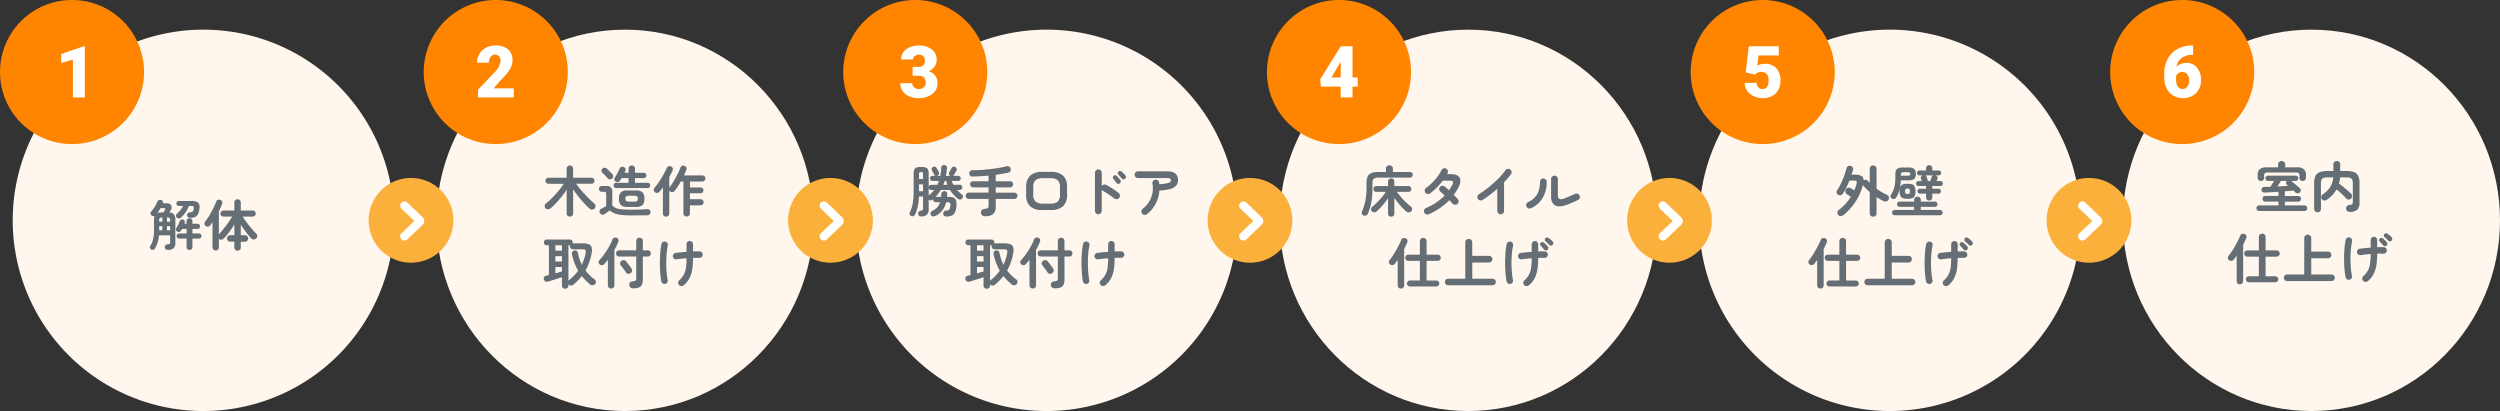 <svg xmlns="http://www.w3.org/2000/svg" width="590" height="97" viewBox="0 0 590 97">
  <rect x="0" y="0" width="590" height="97" fill="#333333" stroke="none"/>
  <g id="グループ_21845" data-name="グループ 21845" transform="translate(-562 -1240)">
    <path id="パス_197870" data-name="パス 197870" d="M45,0A45,45,0,1,1,0,45,45,45,0,0,1,45,0Z" transform="translate(565 1247)" fill="#fff6ed"/>
    <path id="パス_197871" data-name="パス 197871" d="M45,0A45,45,0,1,1,0,45,45,45,0,0,1,45,0Z" transform="translate(764 1247)" fill="#fff6ed"/>
    <path id="パス_197872" data-name="パス 197872" d="M45,0A45,45,0,1,1,0,45,45,45,0,0,1,45,0Z" transform="translate(963 1247)" fill="#fff6ed"/>
    <path id="パス_197873" data-name="パス 197873" d="M44.5,0C69.077,0,89,20.147,89,45S69.077,90,44.5,90,0,69.853,0,45,19.923,0,44.5,0Z" transform="translate(665 1247)" fill="#fff6ed"/>
    <path id="パス_197874" data-name="パス 197874" d="M44.5,0C69.077,0,89,20.147,89,45S69.077,90,44.5,90,0,69.853,0,45,19.923,0,44.5,0Z" transform="translate(864 1247)" fill="#fff6ed"/>
    <path id="パス_197875" data-name="パス 197875" d="M44.5,0C69.077,0,89,20.147,89,45S69.077,90,44.5,90,0,69.853,0,45,19.923,0,44.5,0Z" transform="translate(1063 1247)" fill="#fff6ed"/>
    <path id="パス_197876" data-name="パス 197876" d="M4.6.962A.731.731,0,0,1,4.082.78.627.627,0,0,1,3.887.3a.575.575,0,0,1,.182-.442.768.768,0,0,1,.468-.195,1.129,1.129,0,0,0,.5-.11q.124-.085.124-.4V-2.457H2.522A7.222,7.222,0,0,1,1.586.624a.664.664,0,0,1-.4.306A.634.634,0,0,1,.689.871.527.527,0,0,1,.4.507.576.576,0,0,1,.468.052a5.25,5.25,0,0,0,.644-1.541A8.614,8.614,0,0,0,1.339-3.6V-6.058a2.906,2.906,0,0,1,.13-.975A.843.843,0,0,1,1.124-7a.656.656,0,0,1-.318-.123.651.651,0,0,1-.28-.462.551.551,0,0,1,.137-.461A8.33,8.33,0,0,0,1.5-9.184,8.62,8.62,0,0,0,2.145-10.4a.667.667,0,0,1,.384-.4.692.692,0,0,1,.526,0,.634.634,0,0,1,.357.3.563.563,0,0,1,.02.468h.78q.949,0,1.189.494a1.25,1.25,0,0,1-.123,1.17q-.091.169-.162.292t-.137.228A1.473,1.473,0,0,1,6.1-7.371a2.321,2.321,0,0,1,.286,1.313V-.767A1.8,1.8,0,0,1,5.974.572,1.958,1.958,0,0,1,4.6.962ZM9.724.975a.722.722,0,0,1-.5-.169A.646.646,0,0,1,9.035.3V-1.69H7.28a.587.587,0,0,1-.429-.182A.587.587,0,0,1,6.669-2.3a.56.56,0,0,1,.182-.429A.61.61,0,0,1,7.28-2.9H9.035V-3.965H7.956l-.1.182-.1.182a.719.719,0,0,1-.4.319.63.63,0,0,1-.507-.046.6.6,0,0,1-.3-.364.523.523,0,0,1,.052-.455q.221-.364.442-.793a5.813,5.813,0,0,0,.351-.819.726.726,0,0,1,.332-.384A.614.614,0,0,1,8.2-6.188a.512.512,0,0,1,.364.3.691.691,0,0,1,.026.494.958.958,0,0,1-.033.1,1.082,1.082,0,0,1-.046.1h.52v-.624a.625.625,0,0,1,.189-.5.74.74,0,0,1,.5-.162.746.746,0,0,1,.494.162.615.615,0,0,1,.195.5v.624H11.6a.591.591,0,0,1,.435.175.591.591,0,0,1,.175.436.6.6,0,0,1-.175.429.581.581,0,0,1-.435.182H10.413V-2.9h1.534a.581.581,0,0,1,.429.169.581.581,0,0,1,.169.429.61.61,0,0,1-.169.429.56.56,0,0,1-.429.182H10.413V.3a.635.635,0,0,1-.195.507A.727.727,0,0,1,9.724.975Zm.143-7.566a.75.75,0,0,1-.5-.182.586.586,0,0,1-.214-.468A.591.591,0,0,1,9.347-7.7.659.659,0,0,1,9.8-7.878a1.041,1.041,0,0,0,.611-.143,1.032,1.032,0,0,0,.286-.65q.078-.442-.045-.585t-.6-.143H9.581A7.074,7.074,0,0,1,8.8-7.9,6.2,6.2,0,0,1,7.683-6.63a.67.67,0,0,1-.507.169.744.744,0,0,1-.481-.247.561.561,0,0,1-.162-.442.579.579,0,0,1,.227-.416,5.243,5.243,0,0,0,.813-.845A6.26,6.26,0,0,0,8.216-9.4h-1A.555.555,0,0,1,6.8-9.575a.572.572,0,0,1-.169-.41A.565.565,0,0,1,6.8-10.4a.565.565,0,0,1,.416-.169h2.951a2.255,2.255,0,0,1,1.638.436,1.779,1.779,0,0,1,.247,1.488,3.538,3.538,0,0,1-.377,1.274,1.371,1.371,0,0,1-.7.611A3.119,3.119,0,0,1,9.867-6.591Zm-7.7-1.144a2.31,2.31,0,0,1,.507-.11,5.945,5.945,0,0,1,.663-.033H3.6q.1-.182.208-.377t.143-.26q.2-.364-.234-.364H2.886q-.169.286-.351.585T2.171-7.735Zm2.236,4.1h.754v-.975H4.407Zm-1.833,0h.741v-.975H2.574ZM4.407-5.694h.754v-.364a.657.657,0,0,0-.143-.5,1.015,1.015,0,0,0-.611-.124Zm-1.833,0h.741v-.988a.988.988,0,0,0-.592.124.638.638,0,0,0-.15.5Zm18.5,6.851a.766.766,0,0,1-.546-.208A.715.715,0,0,1,20.306.4V-.962h-.962a.742.742,0,0,1-.546-.221.742.742,0,0,1-.221-.546.748.748,0,0,1,.221-.54.731.731,0,0,1,.546-.227h.962V-5.018q-.559.91-1.229,1.807A13.885,13.885,0,0,1,17.8-1.7a.9.9,0,0,1-.566.266.689.689,0,0,1-.579-.215V.364A.726.726,0,0,1,16.432.9a.753.753,0,0,1-1.066,0,.726.726,0,0,1-.221-.533V-5.564q-.13.2-.267.384t-.28.371a.7.7,0,0,1-.5.286.748.748,0,0,1-.578-.169.715.715,0,0,1-.26-.475.667.667,0,0,1,.13-.514A12.659,12.659,0,0,0,14.4-7.137q.5-.832.923-1.684A16.194,16.194,0,0,0,16-10.374a.73.73,0,0,1,.41-.449A.841.841,0,0,1,17-10.829a.7.7,0,0,1,.41.358.721.721,0,0,1,.007.578q-.156.429-.351.877t-.416.9V-2.7q.377-.377.806-.9t.871-1.112q.442-.592.826-1.157t.656-1.02h-2.08a.7.7,0,0,1-.5-.208.679.679,0,0,1-.215-.507.679.679,0,0,1,.215-.507.7.7,0,0,1,.5-.208h2.574v-1.9a.715.715,0,0,1,.221-.546.766.766,0,0,1,.546-.208.75.75,0,0,1,.533.208.715.715,0,0,1,.221.546v1.9h2.8a.712.712,0,0,1,.514.208.679.679,0,0,1,.214.507.679.679,0,0,1-.214.507.712.712,0,0,1-.514.208H22.269q.273.455.669,1t.839,1.105q.442.559.89,1.059t.813.878a.789.789,0,0,1,.234.546.724.724,0,0,1-.247.572.855.855,0,0,1-.591.24.744.744,0,0,1-.578-.24,16.477,16.477,0,0,1-1.261-1.508q-.663-.884-1.209-1.755v2.5H22.8a.737.737,0,0,1,.539.227.737.737,0,0,1,.228.54.731.731,0,0,1-.228.546.748.748,0,0,1-.539.221h-.975V.4a.715.715,0,0,1-.221.546A.75.75,0,0,1,21.073,1.157Z" transform="translate(597 1298)" fill="#656e74"/>
    <path id="パス_197877" data-name="パス 197877" d="M6.5,1.118A.766.766,0,0,1,5.954.91.731.731,0,0,1,5.733.351v-5.6Q5.226-4.459,4.6-3.66T3.3-2.138A15.059,15.059,0,0,1,1.937-.845a.969.969,0,0,1-.63.24A.727.727,0,0,1,.715-.871.748.748,0,0,1,.546-1.45a.774.774,0,0,1,.3-.526,13.43,13.43,0,0,0,1.092-.956q.572-.553,1.144-1.189T4.16-5.4q.507-.644.9-1.229H1.443a.679.679,0,0,1-.507-.214.7.7,0,0,1-.208-.5.69.69,0,0,1,.208-.507.69.69,0,0,1,.507-.208h4.29v-2.119a.731.731,0,0,1,.221-.559.766.766,0,0,1,.546-.208.75.75,0,0,1,.533.208.731.731,0,0,1,.221.559V-8.06h4.329a.669.669,0,0,1,.5.208.7.7,0,0,1,.2.507.708.708,0,0,1-.2.5.659.659,0,0,1-.5.214H7.969A20.631,20.631,0,0,0,9.262-4.992q.735.845,1.515,1.632t1.482,1.4a.783.783,0,0,1,.28.546.735.735,0,0,1-.189.585.842.842,0,0,1-.572.28.77.77,0,0,1-.611-.2q-.65-.572-1.352-1.326T8.457-3.672q-.657-.839-1.2-1.645V.351A.731.731,0,0,1,7.033.91.75.75,0,0,1,6.5,1.118ZM17.433-5.616a.591.591,0,0,1-.455-.182.626.626,0,0,1-.169-.442.626.626,0,0,1,.169-.442.591.591,0,0,1,.455-.182h2.9V-7.969H18.707q-.091.143-.176.28t-.163.266a.787.787,0,0,1-.468.357.753.753,0,0,1-.585-.071.679.679,0,0,1-.325-.41.573.573,0,0,1,.078-.5q.182-.26.4-.637t.416-.78q.2-.4.344-.754a.643.643,0,0,1,.4-.384.819.819,0,0,1,.566.007.7.7,0,0,1,.41.364.653.653,0,0,1-.007.533q-.052.1-.1.221t-.1.247h.949V-10.2a.7.7,0,0,1,.215-.546.772.772,0,0,1,.539-.195.79.79,0,0,1,.553.195.7.7,0,0,1,.215.546v.975H23.92a.586.586,0,0,1,.462.182.64.64,0,0,1,.163.442.664.664,0,0,1-.163.448.576.576,0,0,1-.462.189H21.853v1.105h2.964a.586.586,0,0,1,.462.182.64.64,0,0,1,.163.442.64.64,0,0,1-.163.442.586.586,0,0,1-.462.182ZM20.839.832A18.574,18.574,0,0,1,18.57.715,6.458,6.458,0,0,1,17,.345a3.374,3.374,0,0,1-1.079-.67q-.2.13-.442.306t-.462.325q-.214.15-.332.227A.75.75,0,0,1,14.1.657.733.733,0,0,1,13.6.312a.735.735,0,0,1-.084-.592.686.686,0,0,1,.37-.449q.182-.1.533-.28t.637-.344V-4.186a.693.693,0,0,0-.1-.429.53.53,0,0,0-.41-.117H14.04a.632.632,0,0,1-.494-.2.7.7,0,0,1-.182-.488.678.678,0,0,1,.182-.481.643.643,0,0,1,.494-.2h1.079A1.212,1.212,0,0,1,16.5-4.732v3.25a3.008,3.008,0,0,0,.631.468,3.171,3.171,0,0,0,.806.293,7.415,7.415,0,0,0,1.177.156q.7.046,1.729.045.715,0,1.424-.013t1.326-.046q.617-.032,1.046-.058a.877.877,0,0,1,.643.175.64.64,0,0,1,.241.514.744.744,0,0,1-.208.539.872.872,0,0,1-.624.228h-.943q-.526,0-1.072.007T21.645.832ZM20.1-1.157a2.315,2.315,0,0,1-1.541-.416,1.985,1.985,0,0,1-.474-1.534,1.985,1.985,0,0,1,.474-1.534A2.315,2.315,0,0,1,20.1-5.057h1.95a2.315,2.315,0,0,1,1.541.416,1.985,1.985,0,0,1,.474,1.534,1.985,1.985,0,0,1-.474,1.534,2.315,2.315,0,0,1-1.541.416ZM16.432-7.852a.727.727,0,0,1-.513.175A.666.666,0,0,1,15.4-7.93q-.13-.169-.364-.422t-.475-.5q-.24-.247-.41-.39a.593.593,0,0,1-.195-.481.634.634,0,0,1,.221-.468.772.772,0,0,1,.507-.221.713.713,0,0,1,.52.195q.156.143.4.39l.5.5q.254.253.4.409a.725.725,0,0,1,.2.546A.731.731,0,0,1,16.432-7.852Zm3.991,5.434H21.71a1.061,1.061,0,0,0,.637-.143.666.666,0,0,0,.182-.546.664.664,0,0,0-.182-.553A1.1,1.1,0,0,0,21.71-3.8H20.423a1.105,1.105,0,0,0-.631.136.651.651,0,0,0-.188.553.653.653,0,0,0,.188.546A1.065,1.065,0,0,0,20.423-2.418ZM29.2,1.131a.75.75,0,0,1-.533-.208.715.715,0,0,1-.221-.546V-5.772q-.208.286-.41.546t-.4.481a.748.748,0,0,1-.533.273.761.761,0,0,1-.572-.182.663.663,0,0,1-.228-.474.705.705,0,0,1,.163-.513q.351-.429.774-1.027t.832-1.267q.41-.67.747-1.3a11.749,11.749,0,0,0,.533-1.111.7.7,0,0,1,.429-.4.761.761,0,0,1,.585.026.662.662,0,0,1,.39.4.781.781,0,0,1-.026.559q-.169.364-.364.76t-.416.813v2.535A.524.524,0,0,0,30-5.74a.524.524,0,0,1,.045-.085q.325-.416.689-.988t.715-1.216q.351-.643.643-1.254a10.376,10.376,0,0,0,.462-1.105.766.766,0,0,1,.383-.455.71.71,0,0,1,.565-.026.723.723,0,0,1,.442.351.684.684,0,0,1,.026.585q-.1.312-.247.644t-.312.682h4.329a.712.712,0,0,1,.514.208.679.679,0,0,1,.215.507.7.7,0,0,1-.215.513.7.7,0,0,1-.514.214H34.827v1.4h2.5a.658.658,0,0,1,.494.2.675.675,0,0,1,.195.488.675.675,0,0,1-.195.487.658.658,0,0,1-.494.2h-2.5V-2.99h2.5a.712.712,0,0,1,.514.208.679.679,0,0,1,.214.507.7.7,0,0,1-.214.513.7.7,0,0,1-.514.214h-2.5V.325A.72.72,0,0,1,34.6.884a.789.789,0,0,1-.552.208A.766.766,0,0,1,33.5.884.731.731,0,0,1,33.28.325V-7.163h-.611q-.351.611-.715,1.177t-.7,1.008a.769.769,0,0,1-.514.292.782.782,0,0,1-.578-.136.593.593,0,0,1-.208-.273V.377a.715.715,0,0,1-.221.546A.75.75,0,0,1,29.2,1.131ZM5.382,18.144a.766.766,0,0,1-.546-.208.731.731,0,0,1-.221-.559v-1.95q-.468.156-1.092.351l-1.216.377-.968.3a.822.822,0,0,1-.624-.033.751.751,0,0,1-.364-.461A.678.678,0,0,1,.4,15.408.748.748,0,0,1,.9,15.063q.13-.026.293-.065t.345-.091V7.887H1.027a.643.643,0,0,1-.481-.2.66.66,0,0,1-.195-.475.675.675,0,0,1,.195-.487.643.643,0,0,1,.481-.2h5.46a.643.643,0,0,1,.481.2.675.675,0,0,1,.195.487.736.736,0,0,1-.039.234.144.144,0,0,0,.046-.006.144.144,0,0,1,.045-.007h2.3a3.675,3.675,0,0,1,1.456.227,1.128,1.128,0,0,1,.656.734,3.054,3.054,0,0,1-.007,1.365,12.648,12.648,0,0,1-1.443,4.095,10.782,10.782,0,0,0,2.132,2.067.739.739,0,0,1,.312.514.706.706,0,0,1-.169.591.821.821,0,0,1-.572.293.793.793,0,0,1-.611-.189q-.559-.468-1.053-.962a11.185,11.185,0,0,1-.91-1.027,12.183,12.183,0,0,1-2.015,2.054.827.827,0,0,1-.585.195.654.654,0,0,1-.533-.286l-.026-.026v.3a.731.731,0,0,1-.221.559A.766.766,0,0,1,5.382,18.144Zm.767-1.911a.335.335,0,0,1,.065-.071.914.914,0,0,1,.078-.059,9.618,9.618,0,0,0,1.183-1.06A12.724,12.724,0,0,0,8.45,13.88,12.415,12.415,0,0,1,6.981,9.928a.636.636,0,0,1,.11-.546.738.738,0,0,1,.461-.273.725.725,0,0,1,.533.1.643.643,0,0,1,.286.461,13.1,13.1,0,0,0,.384,1.463,8.718,8.718,0,0,0,.553,1.32,9.746,9.746,0,0,0,.9-2.821.842.842,0,0,0-.071-.624Q10,8.836,9.477,8.836H7.215a.71.71,0,0,1-.7-.7.579.579,0,0,1,.052-.26.181.181,0,0,1-.078.013H6.149ZM3.068,14.5l.832-.227q.4-.11.715-.189V13.009H3.068Zm0-2.782H4.615V10.448H3.068Zm0-2.561H4.615V7.887H3.068ZM21.385,18.04a.857.857,0,0,1-.624-.228.881.881,0,0,1-.26-.591.786.786,0,0,1,.195-.566.81.81,0,0,1,.585-.267A1.348,1.348,0,0,0,22,16.214a.776.776,0,0,0,.15-.566V10.539H18.109a.689.689,0,0,1-.527-.214.755.755,0,0,1,0-1.027.689.689,0,0,1,.527-.215h4.043v-2.2a.736.736,0,0,1,.227-.572.838.838,0,0,1,1.105,0,.736.736,0,0,1,.227.572v2.2h1.157A.684.684,0,0,1,25.4,9.3a.774.774,0,0,1,0,1.027.684.684,0,0,1-.533.214H23.712v5.369a3.111,3.111,0,0,1-.214,1.274,1.253,1.253,0,0,1-.722.663A3.989,3.989,0,0,1,21.385,18.04Zm-5.148.052a.789.789,0,0,1-.552-.208.72.72,0,0,1-.227-.559V11.319q-.429.546-.858,1.014a.77.77,0,0,1-1.079.065.728.728,0,0,1-.241-.494.631.631,0,0,1,.175-.494A15.063,15.063,0,0,0,14.664,9.9a19.239,19.239,0,0,0,1.092-1.729,12.056,12.056,0,0,0,.78-1.651.734.734,0,0,1,.4-.41.788.788,0,0,1,.572-.007.667.667,0,0,1,.416.364.69.69,0,0,1,0,.585q-.169.455-.4.943T17,8.979v8.346a.72.72,0,0,1-.227.559A.773.773,0,0,1,16.237,18.092Zm4.589-3.627a.813.813,0,0,1-.631.143.753.753,0,0,1-.5-.351q-.13-.221-.358-.533t-.462-.624q-.234-.312-.4-.507a.661.661,0,0,1-.13-.54.737.737,0,0,1,.3-.488.93.93,0,0,1,.566-.175.691.691,0,0,1,.527.266q.169.2.416.514t.488.637q.241.318.37.526a.8.8,0,0,1-.182,1.131Zm12.545,2.847a.818.818,0,0,1-.578.195.773.773,0,0,1-.553-.247.759.759,0,0,1-.2-.572.769.769,0,0,1,.266-.546,4.77,4.77,0,0,0,1.072-1.326,5.048,5.048,0,0,0,.507-1.638,15.759,15.759,0,0,0,.137-2.236q-.637.052-1.229.117T31.72,11.2a.787.787,0,0,1-.585-.123.751.751,0,0,1-.325-.488.787.787,0,0,1,.124-.585.712.712,0,0,1,.5-.312q.494-.078,1.177-.143t1.41-.117V7.653a.764.764,0,0,1,.221-.552.769.769,0,0,1,1.092,0,.764.764,0,0,1,.221.552v1.69q.455-.026.852-.026h.682a.766.766,0,0,1,.546.247.7.7,0,0,1,.195.559.713.713,0,0,1-.254.533.786.786,0,0,1-.565.195q-.624-.026-1.456,0v.078a17.981,17.981,0,0,1-.162,2.5,7.213,7.213,0,0,1-.631,2.132A5.3,5.3,0,0,1,33.371,17.312ZM28.99,17a.762.762,0,0,1-.91-.6,13.642,13.642,0,0,1-.215-1.45q-.085-.839-.117-1.794t-.007-1.937q.026-.982.111-1.911a13.663,13.663,0,0,1,.253-1.7.728.728,0,0,1,.332-.494.754.754,0,0,1,.578-.1.721.721,0,0,1,.481.332.78.78,0,0,1,.1.591,15.593,15.593,0,0,0-.28,2.028q-.085,1.105-.078,2.223t.091,2.132a14.973,14.973,0,0,0,.241,1.768.755.755,0,0,1-.1.579A.722.722,0,0,1,28.99,17Z" transform="translate(690 1290)" fill="#656e74"/>
    <path id="パス_197878" data-name="パス 197878" d="M-23.582,1.105a.884.884,0,0,1-.585-.156.641.641,0,0,1-.247-.481.737.737,0,0,1,.182-.52A.668.668,0,0,1-23.725-.3a1.862,1.862,0,0,0,.552-.1.539.539,0,0,0,.286-.3,2.715,2.715,0,0,0,.163-.663,1.077,1.077,0,0,0-.059-.735q-.136-.175-.6-.175H-23.7a5.314,5.314,0,0,1-.877,1.891A4.568,4.568,0,0,1-26.26.962a.989.989,0,0,1-.6.1.61.61,0,0,1-.468-.331.707.707,0,0,1-.045-.54.72.72,0,0,1,.4-.435,3.566,3.566,0,0,0,1.183-.858,3.23,3.23,0,0,0,.65-1.17h-1.014a.591.591,0,0,1-.442-.189.624.624,0,0,1-.182-.449v-.065l-.039.026a.849.849,0,0,1-.5.227.619.619,0,0,1-.514-.176V-.676a1.845,1.845,0,0,1-.4,1.326,1.879,1.879,0,0,1-1.319.429A.789.789,0,0,1-30.076.93a.6.6,0,0,1-.24-.449.64.64,0,0,1,.149-.527.693.693,0,0,1,.475-.241.9.9,0,0,0,.435-.143.525.525,0,0,0,.1-.377V-3.614h-.975A14.5,14.5,0,0,1-30.4-1.307,8.3,8.3,0,0,1-31.031.611a.689.689,0,0,1-.4.383A.741.741,0,0,1-31.98.975.584.584,0,0,1-32.318.6.65.65,0,0,1-32.279.1a7.227,7.227,0,0,0,.7-2.2,18.877,18.877,0,0,0,.2-2.964v-3.9a2.594,2.594,0,0,1,.156-1.008.884.884,0,0,1,.539-.494A3.375,3.375,0,0,1-29.6-10.6a3.323,3.323,0,0,1,1.073.137.884.884,0,0,1,.539.494,2.594,2.594,0,0,1,.156,1.008v3.185a.581.581,0,0,1,.182-.435.6.6,0,0,1,.429-.175h1.43q.1-.221.195-.449t.169-.461h-1.5a.587.587,0,0,1-.429-.182.587.587,0,0,1-.182-.429.566.566,0,0,1,.182-.423.6.6,0,0,1,.429-.175h.78a.593.593,0,0,1-.4-.325q-.052-.1-.156-.292L-26.91-9.5l-.169-.306a.541.541,0,0,1-.032-.455.582.582,0,0,1,.292-.338.78.78,0,0,1,.481-.052.542.542,0,0,1,.364.286q.065.1.176.306t.221.4q.111.2.149.286a.592.592,0,0,1,.039.468.587.587,0,0,1-.325.351.509.509,0,0,1-.117.052h.741q.091-.455.149-.936t.072-.962a.717.717,0,0,1,.227-.494.613.613,0,0,1,.488-.156.678.678,0,0,1,.474.208.638.638,0,0,1,.163.52q-.039.481-.1.93t-.149.891h1.053l-.013-.013a.552.552,0,0,1-.3-.351.552.552,0,0,1,.039-.455l.163-.286q.111-.2.221-.4t.163-.306a.631.631,0,0,1,.383-.325.636.636,0,0,1,.5.052.7.7,0,0,1,.325.37.571.571,0,0,1-.039.488q-.091.169-.273.474t-.286.474a.961.961,0,0,1-.325.273h1.274a.591.591,0,0,1,.435.175.576.576,0,0,1,.176.423.6.6,0,0,1-.176.429.581.581,0,0,1-.435.182h-1.508a5.992,5.992,0,0,0,.39.91h1.482a.591.591,0,0,1,.436.175.591.591,0,0,1,.175.435.6.6,0,0,1-.175.429.581.581,0,0,1-.436.182h-.637q.247.273.533.533t.624.52a.6.6,0,0,1,.24.462.663.663,0,0,1-.163.5.674.674,0,0,1-.507.24.782.782,0,0,1-.533-.189,8.525,8.525,0,0,1-1.833-2.067h-2.184a9.043,9.043,0,0,1-1.235,1.625H-24.9a2.992,2.992,0,0,0,.033-.344q.007-.176.019-.344a.617.617,0,0,1,.234-.494.812.812,0,0,1,.507-.169.706.706,0,0,1,.487.2.638.638,0,0,1,.163.527l-.039.624h.3a3.162,3.162,0,0,1,1.2.189,1.077,1.077,0,0,1,.618.656,3.1,3.1,0,0,1,.091,1.3,4.386,4.386,0,0,1-.364,1.56,1.437,1.437,0,0,1-.747.721A3.6,3.6,0,0,1-23.582,1.105Zm-6.526-5.967h.949V-6.5h-.949Zm0-2.886h.949V-8.957a.477.477,0,0,0-.084-.332.582.582,0,0,0-.384-.085.612.612,0,0,0-.39.085.453.453,0,0,0-.091.332Zm2.275,1.976v1.924l.026-.026.026-.026a6.989,6.989,0,0,0,.676-.6,7.293,7.293,0,0,0,.572-.657h-.689a.587.587,0,0,1-.429-.182A.587.587,0,0,1-27.833-5.772Zm3.458-.611h.975q-.091-.221-.162-.449t-.137-.461h-.364Q-24.193-6.851-24.375-6.383Zm9.867,7.41a.863.863,0,0,1-.975-.819.757.757,0,0,1,.215-.637,1.147,1.147,0,0,1,.76-.3,1.324,1.324,0,0,0,.65-.182.644.644,0,0,0,.156-.507V-3.055h-4.654a.716.716,0,0,1-.527-.215A.716.716,0,0,1-19.1-3.8a.722.722,0,0,1,.215-.52.705.705,0,0,1,.527-.221H-13.7V-5.772h-3.627a.722.722,0,0,1-.52-.214A.691.691,0,0,1-18.07-6.5a.691.691,0,0,1,.221-.514.722.722,0,0,1,.52-.214H-13.7V-8.554q-.936.091-1.885.143t-1.859.065a.776.776,0,0,1-.585-.195.773.773,0,0,1-.234-.559.623.623,0,0,1,.221-.533.9.9,0,0,1,.6-.195q.936-.013,2.008-.078t2.145-.188q1.073-.124,2.047-.286t1.729-.358a.843.843,0,0,1,.656.052.707.707,0,0,1,.358.442.888.888,0,0,1-.046.63.674.674,0,0,1-.5.357q-.663.143-1.411.273t-1.554.234v1.521h3.367a.722.722,0,0,1,.52.214A.691.691,0,0,1-7.9-6.5a.691.691,0,0,1-.221.514.722.722,0,0,1-.52.214h-3.367v1.235h4.394a.705.705,0,0,1,.527.221.722.722,0,0,1,.214.52.716.716,0,0,1-.214.526.716.716,0,0,1-.527.215h-4.394v1.833A2.218,2.218,0,0,1-12.6.5,2.822,2.822,0,0,1-14.508,1.027ZM-1.144-.442a3.908,3.908,0,0,1-2.743-.865,3.582,3.582,0,0,1-.936-2.75V-5.824A3.5,3.5,0,0,1-3.848-8.58a4.08,4.08,0,0,1,2.782-.858H1.066a4.075,4.075,0,0,1,2.789.858,3.508,3.508,0,0,1,.968,2.756v1.768a3.511,3.511,0,0,1-.968,2.75,4.055,4.055,0,0,1-2.789.865Zm.325-1.5H.9a2.546,2.546,0,0,0,1.716-.474,2.162,2.162,0,0,0,.533-1.671V-5.8a2.162,2.162,0,0,0-.533-1.67A2.546,2.546,0,0,0,.9-7.943H-.9a2.546,2.546,0,0,0-1.716.474A2.162,2.162,0,0,0-3.146-5.8v1.716a2.072,2.072,0,0,0,.572,1.671A2.712,2.712,0,0,0-.819-1.937ZM12.207.572a.753.753,0,0,1-.559-.241.785.785,0,0,1-.234-.565V-9.217a.757.757,0,0,1,.234-.566.774.774,0,0,1,.559-.227.79.79,0,0,1,.572.227.757.757,0,0,1,.234.566v3.133a.8.8,0,0,1,.468-.345.753.753,0,0,1,.585.072q.767.4,1.566.916a13.249,13.249,0,0,1,1.385,1.008.771.771,0,0,1,.292.553.784.784,0,0,1-.189.6.783.783,0,0,1-.546.28.8.8,0,0,1-.6-.175q-.364-.286-.838-.611t-.949-.631q-.474-.305-.865-.526a.836.836,0,0,1-.312-.286V-.234a.785.785,0,0,1-.234.565A.767.767,0,0,1,12.207.572Zm5.07-7.306a.52.52,0,0,1-.41.117.526.526,0,0,1-.383-.221q-.13-.195-.351-.481t-.4-.494a.486.486,0,0,1-.1-.351.485.485,0,0,1,.182-.351.466.466,0,0,1,.358-.13.571.571,0,0,1,.358.156,4.857,4.857,0,0,1,.442.449q.247.279.416.5a.558.558,0,0,1,.111.422A.6.6,0,0,1,17.277-6.734Zm1.261-1.1a.515.515,0,0,1-.41.156.5.5,0,0,1-.384-.2q-.156-.182-.39-.442t-.429-.468a.52.52,0,0,1-.136-.344.492.492,0,0,1,.163-.371.493.493,0,0,1,.345-.149.563.563,0,0,1,.37.124q.195.156.468.416a5.555,5.555,0,0,1,.455.481.544.544,0,0,1,.13.4A.593.593,0,0,1,18.538-7.839ZM23.66.546a.758.758,0,0,1-.585.169.778.778,0,0,1-.533-.3.768.768,0,0,1-.169-.592.783.783,0,0,1,.3-.539,6.284,6.284,0,0,0,1.469-1.618,6.092,6.092,0,0,0,.813-2.035,6.055,6.055,0,0,0,.02-2.288.814.814,0,0,1,.13-.6.728.728,0,0,1,.507-.319.772.772,0,0,1,.6.117.736.736,0,0,1,.319.52.917.917,0,0,1,.032.2q.007.1.019.208a11.215,11.215,0,0,0,1.762-.2,1.967,1.967,0,0,0,.793-.312.488.488,0,0,0,.2-.357.534.534,0,0,0-.169-.423,1.19,1.19,0,0,0-.728-.149H21.567A.785.785,0,0,1,21-8.216a.753.753,0,0,1-.24-.559A.747.747,0,0,1,21-9.34a.8.8,0,0,1,.566-.227h6.877q2.574,0,2.574,2.093a1.9,1.9,0,0,1-.448,1.293,2.867,2.867,0,0,1-1.417.786,12.277,12.277,0,0,1-2.542.364A7.736,7.736,0,0,1,25.727-1.9,7.485,7.485,0,0,1,23.66.546Zm-37.778,17.6a.766.766,0,0,1-.546-.208.731.731,0,0,1-.221-.559v-1.95q-.468.156-1.092.351l-1.216.377-.968.3a.822.822,0,0,1-.624-.033.751.751,0,0,1-.364-.461.678.678,0,0,1,.052-.552.748.748,0,0,1,.494-.345q.13-.026.293-.065t.344-.091V7.887h-.507a.643.643,0,0,1-.481-.2.66.66,0,0,1-.195-.475.675.675,0,0,1,.195-.487.643.643,0,0,1,.481-.2h5.46a.643.643,0,0,1,.481.2.675.675,0,0,1,.195.487.736.736,0,0,1-.039.234.144.144,0,0,0,.046-.006.144.144,0,0,1,.045-.007h2.3a3.675,3.675,0,0,1,1.456.227,1.128,1.128,0,0,1,.656.734,3.054,3.054,0,0,1-.007,1.365,12.648,12.648,0,0,1-1.443,4.095,10.782,10.782,0,0,0,2.132,2.067.739.739,0,0,1,.312.514.706.706,0,0,1-.169.591.821.821,0,0,1-.572.293.793.793,0,0,1-.611-.189q-.559-.468-1.053-.962a11.185,11.185,0,0,1-.91-1.027,12.183,12.183,0,0,1-2.015,2.054.827.827,0,0,1-.585.195.654.654,0,0,1-.533-.286l-.026-.026v.3a.731.731,0,0,1-.221.559A.766.766,0,0,1-14.118,18.144Zm.767-1.911a.335.335,0,0,1,.065-.071.914.914,0,0,1,.078-.059,9.618,9.618,0,0,0,1.183-1.06,12.724,12.724,0,0,0,.975-1.163,12.415,12.415,0,0,1-1.469-3.952.636.636,0,0,1,.11-.546.738.738,0,0,1,.462-.273.725.725,0,0,1,.533.1.643.643,0,0,1,.286.461,13.1,13.1,0,0,0,.384,1.463,8.718,8.718,0,0,0,.553,1.32,9.746,9.746,0,0,0,.9-2.821.842.842,0,0,0-.071-.624q-.137-.169-.657-.169h-2.262a.675.675,0,0,1-.494-.208.675.675,0,0,1-.208-.494.579.579,0,0,1,.052-.26.181.181,0,0,1-.078.013h-.338ZM-16.432,14.5l.832-.227q.4-.11.715-.189V13.009h-1.547Zm0-2.782h1.547V10.448h-1.547Zm0-2.561h1.547V7.887h-1.547ZM1.885,18.04a.857.857,0,0,1-.624-.228A.881.881,0,0,1,1,17.221a.786.786,0,0,1,.195-.566.81.81,0,0,1,.585-.267,1.348,1.348,0,0,0,.721-.175.776.776,0,0,0,.15-.566V10.539H-1.391a.689.689,0,0,1-.527-.214.724.724,0,0,1-.2-.513.724.724,0,0,1,.2-.514.689.689,0,0,1,.527-.215H2.652v-2.2a.736.736,0,0,1,.227-.572.789.789,0,0,1,.553-.208.789.789,0,0,1,.552.208.736.736,0,0,1,.227.572v2.2H5.369A.684.684,0,0,1,5.9,9.3a.774.774,0,0,1,0,1.027.684.684,0,0,1-.533.214H4.212v5.369A3.111,3.111,0,0,1,4,17.182a1.253,1.253,0,0,1-.722.663A3.989,3.989,0,0,1,1.885,18.04Zm-5.148.052a.789.789,0,0,1-.553-.208.72.72,0,0,1-.228-.559V11.319q-.429.546-.858,1.014a.738.738,0,0,1-.526.253A.733.733,0,0,1-5.98,12.4a.728.728,0,0,1-.24-.494.631.631,0,0,1,.175-.494A15.063,15.063,0,0,0-4.836,9.9,19.239,19.239,0,0,0-3.744,8.173a12.056,12.056,0,0,0,.78-1.651.734.734,0,0,1,.4-.41.788.788,0,0,1,.572-.007.667.667,0,0,1,.416.364.69.69,0,0,1,0,.585q-.169.455-.4.943t-.52.981v8.346a.72.72,0,0,1-.228.559A.773.773,0,0,1-3.263,18.092Zm4.589-3.627a.813.813,0,0,1-.631.143.753.753,0,0,1-.5-.351q-.13-.221-.357-.533T-.624,13.1q-.234-.312-.4-.507a.661.661,0,0,1-.13-.54.737.737,0,0,1,.3-.488.93.93,0,0,1,.566-.175.691.691,0,0,1,.527.266q.169.2.416.514t.487.637q.241.318.371.526a.8.8,0,0,1-.182,1.131Zm12.545,2.847a.818.818,0,0,1-.579.195.773.773,0,0,1-.552-.247.759.759,0,0,1-.2-.572.769.769,0,0,1,.267-.546,4.77,4.77,0,0,0,1.073-1.326,5.048,5.048,0,0,0,.507-1.638,15.759,15.759,0,0,0,.136-2.236q-.637.052-1.229.117T12.22,11.2a.787.787,0,0,1-.585-.123.751.751,0,0,1-.325-.488.787.787,0,0,1,.124-.585.712.712,0,0,1,.5-.312q.494-.078,1.177-.143t1.41-.117V7.653a.764.764,0,0,1,.221-.552.769.769,0,0,1,1.092,0,.764.764,0,0,1,.221.552v1.69q.455-.026.851-.026h.683a.766.766,0,0,1,.546.247.7.7,0,0,1,.195.559.713.713,0,0,1-.253.533.786.786,0,0,1-.566.195q-.624-.026-1.456,0v.078a17.981,17.981,0,0,1-.163,2.5,7.213,7.213,0,0,1-.63,2.132A5.3,5.3,0,0,1,13.871,17.312ZM9.49,17a.762.762,0,0,1-.91-.6,13.642,13.642,0,0,1-.215-1.45q-.084-.839-.117-1.794t-.006-1.937q.026-.982.11-1.911a13.663,13.663,0,0,1,.253-1.7.728.728,0,0,1,.332-.494.754.754,0,0,1,.578-.1A.721.721,0,0,1,10,7.347a.78.78,0,0,1,.1.591,15.593,15.593,0,0,0-.28,2.028q-.085,1.105-.078,2.223t.091,2.132a14.974,14.974,0,0,0,.24,1.768.754.754,0,0,1-.1.579A.721.721,0,0,1,9.49,17Z" transform="translate(809 1290)" fill="#656e74"/>
    <path id="パス_197879" data-name="パス 197879" d="M-18.681,1.131a.754.754,0,0,1-.527-.195A.7.7,0,0,1-19.422.39V-3.2a18.836,18.836,0,0,1-1.287,1.658A13.574,13.574,0,0,1-22.139-.1a.768.768,0,0,1-.579.2.732.732,0,0,1-.539-.266.7.7,0,0,1-.169-.546.77.77,0,0,1,.286-.494A10.9,10.9,0,0,0-22-2.236q.585-.6,1.125-1.248a14.844,14.844,0,0,0,.93-1.235h-2.249a.643.643,0,0,1-.494-.2.678.678,0,0,1-.182-.481.7.7,0,0,1,.182-.487.632.632,0,0,1,.494-.2h2.769V-7.163a.7.7,0,0,1,.215-.539.74.74,0,0,1,.527-.2.74.74,0,0,1,.527.2.7.7,0,0,1,.215.539v1.079H-14.6a.632.632,0,0,1,.494.2.7.7,0,0,1,.182.487.678.678,0,0,1-.182.481.643.643,0,0,1-.494.2h-2.73q.429.585.969,1.216t1.138,1.209q.6.578,1.17,1.033a.769.769,0,0,1,.3.52.716.716,0,0,1-.182.572A.7.7,0,0,1-14.5.123a.878.878,0,0,1-.6-.215,13.912,13.912,0,0,1-1.5-1.495A16.071,16.071,0,0,1-17.94-3.328V.39a.7.7,0,0,1-.215.546A.754.754,0,0,1-18.681,1.131Zm-6.5-.26a.607.607,0,0,1-.41-.384.739.739,0,0,1,.02-.553,13.508,13.508,0,0,0,.591-1.677,12.029,12.029,0,0,0,.358-1.9A21.5,21.5,0,0,0-24.5-6.019v-.767a3.761,3.761,0,0,1,.26-1.534,1.612,1.612,0,0,1,.858-.832,4.158,4.158,0,0,1,1.625-.26h1.846v-.806a.689.689,0,0,1,.247-.566.878.878,0,0,1,.572-.2.871.871,0,0,1,.579.2.7.7,0,0,1,.24.566v.806h4a.643.643,0,0,1,.494.195.662.662,0,0,1,.182.468.662.662,0,0,1-.182.468.643.643,0,0,1-.494.2H-21.7a1.612,1.612,0,0,0-1.1.279,1.394,1.394,0,0,0-.292,1.02v.793q0,1.43-.111,2.535a13.5,13.5,0,0,1-.351,2.035A13.348,13.348,0,0,1-24.18.429.785.785,0,0,1-24.6.838.826.826,0,0,1-25.181.871ZM-9.815.559a.8.8,0,0,1-.617.013.792.792,0,0,1-.449-.429.768.768,0,0,1-.006-.611.772.772,0,0,1,.422-.442A13.523,13.523,0,0,0-6.058-3.848q-.286-.286-.546-.52t-.442-.377a.874.874,0,0,1-.293-.546.7.7,0,0,1,.163-.572.83.83,0,0,1,.552-.3.707.707,0,0,1,.579.182q.221.169.474.4t.539.488q.234-.338.442-.689T-4.2-6.5a.714.714,0,0,0,.085-.643q-.123-.215-.63-.214H-6.513a14.937,14.937,0,0,1-1.456,1.67A13.732,13.732,0,0,1-9.5-4.355a.771.771,0,0,1-.6.136.747.747,0,0,1-.514-.331.759.759,0,0,1-.136-.6.79.79,0,0,1,.331-.52A12.368,12.368,0,0,0-8.976-6.9,12.267,12.267,0,0,0-7.722-8.352a9.027,9.027,0,0,0,.9-1.476.824.824,0,0,1,.449-.422.752.752,0,0,1,.6.007.771.771,0,0,1,.423.448.748.748,0,0,1-.02.618q-.026.065-.059.136A1.354,1.354,0,0,1-5.5-8.9h1a2.67,2.67,0,0,1,1.54.377,1.38,1.38,0,0,1,.6,1.046,2.852,2.852,0,0,1-.364,1.528,10.524,10.524,0,0,1-1.2,1.937q.3.286.546.546T-2.951-3a.754.754,0,0,1,.182.6.817.817,0,0,1-.312.559.747.747,0,0,1-.592.163.879.879,0,0,1-.552-.292q-.13-.156-.325-.364t-.416-.429A14.831,14.831,0,0,1-9.815.559ZM7.15.572A.753.753,0,0,1,6.591.331a.785.785,0,0,1-.234-.565v-5.2q-.832.728-1.716,1.4T2.873-2.8a.781.781,0,0,1-.6.091.8.8,0,0,1-.5-.364.794.794,0,0,1-.091-.611.757.757,0,0,1,.364-.494q.819-.507,1.71-1.183T5.493-6.8q.851-.767,1.573-1.541A13.54,13.54,0,0,0,8.268-9.8a.815.815,0,0,1,.52-.338.739.739,0,0,1,.6.13.77.77,0,0,1,.338.514.751.751,0,0,1-.13.6A20.025,20.025,0,0,1,7.956-6.981V-.234a.785.785,0,0,1-.234.565A.767.767,0,0,1,7.15.572ZM22.828-1.69a4.843,4.843,0,0,1-1.976.377,1.781,1.781,0,0,1-1.319-.617A2.543,2.543,0,0,1,19.058-3.6V-7.735a.767.767,0,0,1,.24-.572.785.785,0,0,1,.566-.234.757.757,0,0,1,.566.234.79.79,0,0,1,.227.572v3.887q0,1.235,1.5.689.585-.221,1.28-.52t1.242-.559a.81.81,0,0,1,.611-.045.771.771,0,0,1,.468.4.768.768,0,0,1,.059.611.727.727,0,0,1-.4.468q-.6.286-1.287.592T22.828-1.69Zm-8.515.832a.806.806,0,0,1-.611.02.772.772,0,0,1-.455-.41.822.822,0,0,1-.019-.617.726.726,0,0,1,.41-.449,4.909,4.909,0,0,0,1.664-1.2,4.231,4.231,0,0,0,.871-1.612,7,7,0,0,0,.26-1.944.778.778,0,0,1,.234-.572.763.763,0,0,1,.559-.234.757.757,0,0,1,.566.234.79.79,0,0,1,.227.572,7.319,7.319,0,0,1-.975,3.822A6.032,6.032,0,0,1,14.313-.858ZM-14.248,17.611a.7.7,0,0,1-.5-.208.665.665,0,0,1-.214-.494.679.679,0,0,1,.214-.507.7.7,0,0,1,.5-.208h2.34V11.566h-2.73a.7.7,0,0,1-.513-.215.7.7,0,0,1-.215-.514.722.722,0,0,1,.215-.52.691.691,0,0,1,.513-.221h2.73V6.938a.746.746,0,0,1,.234-.578.8.8,0,0,1,.559-.214.8.8,0,0,1,.559.214.746.746,0,0,1,.234.578V10.1h2.613a.691.691,0,0,1,.513.221.722.722,0,0,1,.215.52.7.7,0,0,1-.215.514.7.7,0,0,1-.513.215h-2.613v4.628h2.275a.69.69,0,0,1,.507.208.69.69,0,0,1,.208.507.675.675,0,0,1-.208.494.69.69,0,0,1-.507.208Zm-2.132.494a.753.753,0,0,1-.546-.215.752.752,0,0,1-.221-.565V11.358q-.364.52-.676.91a.792.792,0,0,1-.527.286.805.805,0,0,1-.578-.143.727.727,0,0,1-.286-.488.68.68,0,0,1,.143-.526,10.669,10.669,0,0,0,.747-1.021q.4-.6.78-1.274t.708-1.307a12.182,12.182,0,0,0,.52-1.144.686.686,0,0,1,.39-.422.749.749,0,0,1,.572-.02.74.74,0,0,1,.461.377.676.676,0,0,1,.02.572q-.143.364-.332.767t-.41.819v8.58a.752.752,0,0,1-.221.565A.753.753,0,0,1-16.38,18.1Zm11.141-.78a.731.731,0,0,1-.546-.228.748.748,0,0,1-.221-.539.764.764,0,0,1,.221-.552.731.731,0,0,1,.546-.228H-1.2V7.211a.782.782,0,0,1,.247-.6.835.835,0,0,1,.585-.227.812.812,0,0,1,.578.227.793.793,0,0,1,.241.6v3.172H4.407a.774.774,0,0,1,.559.228.742.742,0,0,1,.234.552.8.8,0,0,1-.793.793H.455v3.822H5.239a.777.777,0,0,1,.78.78.737.737,0,0,1-.227.539.752.752,0,0,1-.552.228Zm19.071,0a.818.818,0,0,1-.579.195.768.768,0,0,1-.754-.826.732.732,0,0,1,.266-.539,4.943,4.943,0,0,0,1.072-1.339,5.043,5.043,0,0,0,.507-1.632,15.728,15.728,0,0,0,.137-2.243q-.637.052-1.235.117t-1.066.143a.8.8,0,0,1-.585-.117.727.727,0,0,1-.325-.481.807.807,0,0,1,.124-.592.7.7,0,0,1,.487-.318q.494-.065,1.183-.137t1.417-.123V7.666a.764.764,0,0,1,.221-.553.769.769,0,0,1,1.092,0,.764.764,0,0,1,.221.553v1.69q.455-.026.845-.033t.689.007a.766.766,0,0,1,.546.247.7.7,0,0,1,.195.559.713.713,0,0,1-.254.533.786.786,0,0,1-.565.195q-.624-.026-1.456,0v.065a18.084,18.084,0,0,1-.162,2.509,7.133,7.133,0,0,1-.631,2.126A5.46,5.46,0,0,1,13.832,17.325Zm-4.368-.312a.77.77,0,0,1-.91-.6,14.32,14.32,0,0,1-.214-1.456q-.085-.832-.117-1.787t-.007-1.944q.026-.988.111-1.911a13.674,13.674,0,0,1,.253-1.69.728.728,0,0,1,.332-.494.78.78,0,0,1,.592-.1.673.673,0,0,1,.481.325.8.8,0,0,1,.1.6A16.33,16.33,0,0,0,9.8,9.974q-.091,1.1-.085,2.223t.1,2.139a15.265,15.265,0,0,0,.247,1.755.763.763,0,0,1-.111.591A.744.744,0,0,1,9.464,17.013Zm9.152-9.23q-.169-.182-.423-.429t-.462-.429a.5.5,0,0,1-.143-.338.516.516,0,0,1,.13-.377.548.548,0,0,1,.344-.162.541.541,0,0,1,.371.1,5.207,5.207,0,0,1,.507.384,5.627,5.627,0,0,1,.481.448.566.566,0,0,1,.156.4.587.587,0,0,1-.169.409.509.509,0,0,1-.39.169A.55.55,0,0,1,18.616,7.783Zm-.4,1.183A.552.552,0,0,1,17.42,8.9q-.156-.182-.39-.449T16.6,7.991a.494.494,0,0,1-.13-.345.516.516,0,0,1,.169-.37.47.47,0,0,1,.345-.143.594.594,0,0,1,.37.13,5.552,5.552,0,0,1,.481.416,4.233,4.233,0,0,1,.442.481.538.538,0,0,1,.136.41A.6.6,0,0,1,18.213,8.966Z" transform="translate(909 1290)" fill="#656e74"/>
    <path id="パス_197880" data-name="パス 197880" d="M-3.939,1.144A.809.809,0,0,1-4.5.923.757.757,0,0,1-4.745.338V-4.693q-.442-.377-.839-.767t-.734-.793a.1.1,0,0,1-.02-.026.1.1,0,0,0-.02-.026A12.948,12.948,0,0,1-8.125-2.353,14.224,14.224,0,0,1-10.881.715a1.2,1.2,0,0,1-.643.273.758.758,0,0,1-.63-.221.766.766,0,0,1-.221-.624.724.724,0,0,1,.3-.572A11.427,11.427,0,0,0-9.191-3.562l-.526-.325q-.293-.182-.384-.234a.856.856,0,0,1-.377-.507.862.862,0,0,1,.078-.65.784.784,0,0,1,.533-.4.851.851,0,0,1,.65.1q.078.039.345.2t.474.306a7.764,7.764,0,0,0,.318-.793,8.014,8.014,0,0,0,.227-.806q.1-.429-.013-.572t-.572-.143h-1.1q-.338.871-.748,1.677a15.412,15.412,0,0,1-.825,1.443.751.751,0,0,1-.52.331.821.821,0,0,1-.624-.136.737.737,0,0,1-.3-.488.727.727,0,0,1,.117-.553,11.106,11.106,0,0,0,.676-1.144q.338-.65.637-1.358t.533-1.4a12.737,12.737,0,0,0,.364-1.261.694.694,0,0,1,.37-.52.843.843,0,0,1,.618-.052.766.766,0,0,1,.475.325.738.738,0,0,1,.058.624q-.065.26-.143.539t-.182.578H-8.2a2.779,2.779,0,0,1,1.515.325,1.187,1.187,0,0,1,.5,1.04.911.911,0,0,1,.507-.137.585.585,0,0,1,.455.227q.117.13.234.253t.247.254V-10.14a.768.768,0,0,1,.241-.6.822.822,0,0,1,.566-.214.816.816,0,0,1,.572.214.779.779,0,0,1,.234.6v4.68A12.816,12.816,0,0,0-.7-4.03a.762.762,0,0,1,.449.475.776.776,0,0,1-.059.669.753.753,0,0,1-.559.423,1.132,1.132,0,0,1-.7-.11q-.364-.182-.76-.423t-.8-.5V.338a.767.767,0,0,1-.234.585A.8.8,0,0,1-3.939,1.144ZM9.282-2.678a.712.712,0,0,1-.514-.208.71.71,0,0,1-.214-.533V-4.29H7.111a.565.565,0,0,1-.416-.169.565.565,0,0,1-.169-.416.565.565,0,0,1,.169-.416.565.565,0,0,1,.416-.169H8.554V-6.1H6.773a.565.565,0,0,1-.416-.169.565.565,0,0,1-.169-.416A.565.565,0,0,1,6.357-7.1a.565.565,0,0,1,.416-.169h.78q-.052-.156-.11-.312l-.1-.26A.553.553,0,0,1,7.39-8.3a.685.685,0,0,1,.371-.306H7.02A.587.587,0,0,1,6.6-8.775a.555.555,0,0,1-.175-.416A.555.555,0,0,1,6.6-9.607a.587.587,0,0,1,.423-.169H8.554v-.507a.7.7,0,0,1,.214-.54.724.724,0,0,1,.514-.2.74.74,0,0,1,.526.2.7.7,0,0,1,.215.54v.507h1.495a.565.565,0,0,1,.416.169.565.565,0,0,1,.169.416.565.565,0,0,1-.169.416.565.565,0,0,1-.416.169h-.806l.052.013a.669.669,0,0,1,.436.319.551.551,0,0,1,.033.5q-.052.1-.1.234t-.117.273h.91a.565.565,0,0,1,.416.169.565.565,0,0,1,.169.416.565.565,0,0,1-.169.416.565.565,0,0,1-.416.169h-1.9v.637h1.469a.55.55,0,0,1,.4.169.565.565,0,0,1,.169.416.565.565,0,0,1-.169.416.55.55,0,0,1-.4.169H10.023v.871a.71.71,0,0,1-.215.533A.727.727,0,0,1,9.282-2.678ZM1.157.806A.6.6,0,0,1,.715.624.6.6,0,0,1,.533.182.624.624,0,0,1,.715-.266a.591.591,0,0,1,.442-.189H5.733v-.728H2.314a.587.587,0,0,1-.429-.182A.6.6,0,0,1,1.7-1.807a.581.581,0,0,1,.182-.436.6.6,0,0,1,.429-.175H5.733v-.39a.741.741,0,0,1,.227-.565.776.776,0,0,1,.553-.214.792.792,0,0,1,.565.214.741.741,0,0,1,.227.565v.39h3.328a.591.591,0,0,1,.436.175.591.591,0,0,1,.175.436.613.613,0,0,1-.175.442.581.581,0,0,1-.436.182H7.306v.728H11.83a.591.591,0,0,1,.442.189.624.624,0,0,1,.182.449.6.6,0,0,1-.182.442.6.6,0,0,1-.442.182ZM.507-3.12a.646.646,0,0,1-.312-.416.616.616,0,0,1,.091-.533,5.861,5.861,0,0,0,.78-1.807A8.5,8.5,0,0,0,1.3-7.891V-8.8A2.376,2.376,0,0,1,1.469-9.8a1,1,0,0,1,.578-.514,3.255,3.255,0,0,1,1.125-.156h1.17a2.261,2.261,0,0,1,1.391.319,1.5,1.5,0,0,1,.39,1.2,1.477,1.477,0,0,1-.39,1.19,2.261,2.261,0,0,1-1.391.318H2.6a10.828,10.828,0,0,1-.3,2.113,6.49,6.49,0,0,1-.754,1.892.776.776,0,0,1-.462.371A.773.773,0,0,1,.507-3.12Zm3.666.039A3.336,3.336,0,0,1,3.061-3.23a.963.963,0,0,1-.578-.539,2.782,2.782,0,0,1-.169-1.079,2.824,2.824,0,0,1,.169-1.092.963.963,0,0,1,.578-.539,3.336,3.336,0,0,1,1.112-.15,3.326,3.326,0,0,1,1.118.15.986.986,0,0,1,.579.539,2.73,2.73,0,0,1,.175,1.092A2.689,2.689,0,0,1,5.87-3.77a.986.986,0,0,1-.579.539A3.326,3.326,0,0,1,4.173-3.081Zm-1.56-5.46h1.7a.611.611,0,0,0,.39-.091.417.417,0,0,0,.1-.325.4.4,0,0,0-.1-.312.611.611,0,0,0-.39-.091H3.25a.785.785,0,0,0-.513.117.7.7,0,0,0-.123.494Zm6.37,1.274h.559q.065-.195.169-.474l.182-.488a.583.583,0,0,1,.377-.377h-1.9a.549.549,0,0,1,.325.377q.065.169.149.461T8.983-7.267ZM4.173-4.225a.624.624,0,0,0,.455-.117.828.828,0,0,0,.1-.507.858.858,0,0,0-.1-.52.624.624,0,0,0-.455-.117q-.351,0-.449.117a.9.9,0,0,0-.1.52.873.873,0,0,0,.1.507Q3.822-4.225,4.173-4.225ZM-14.248,17.611a.7.7,0,0,1-.5-.208.665.665,0,0,1-.214-.494.679.679,0,0,1,.214-.507.7.7,0,0,1,.5-.208h2.34V11.566h-2.73a.7.7,0,0,1-.513-.215.7.7,0,0,1-.215-.514.722.722,0,0,1,.215-.52.691.691,0,0,1,.513-.221h2.73V6.938a.746.746,0,0,1,.234-.578.8.8,0,0,1,.559-.214.8.8,0,0,1,.559.214.746.746,0,0,1,.234.578V10.1h2.613a.691.691,0,0,1,.513.221.722.722,0,0,1,.215.52.7.7,0,0,1-.215.514.7.7,0,0,1-.513.215h-2.613v4.628h2.275a.69.69,0,0,1,.507.208.69.69,0,0,1,.208.507.675.675,0,0,1-.208.494.69.69,0,0,1-.507.208Zm-2.132.494a.753.753,0,0,1-.546-.215.752.752,0,0,1-.221-.565V11.358q-.364.52-.676.91a.792.792,0,0,1-.527.286.805.805,0,0,1-.578-.143.727.727,0,0,1-.286-.488.68.68,0,0,1,.143-.526,10.669,10.669,0,0,0,.747-1.021q.4-.6.78-1.274t.708-1.307a12.182,12.182,0,0,0,.52-1.144.686.686,0,0,1,.39-.422.749.749,0,0,1,.572-.02.74.74,0,0,1,.461.377.676.676,0,0,1,.02.572q-.143.364-.332.767t-.41.819v8.58a.752.752,0,0,1-.221.565A.753.753,0,0,1-16.38,18.1Zm11.141-.78a.731.731,0,0,1-.546-.228.748.748,0,0,1-.221-.539.764.764,0,0,1,.221-.552.731.731,0,0,1,.546-.228H-1.2V7.211a.782.782,0,0,1,.247-.6.835.835,0,0,1,.585-.227.812.812,0,0,1,.578.227.793.793,0,0,1,.241.6v3.172H4.407a.774.774,0,0,1,.559.228.742.742,0,0,1,.234.552.8.8,0,0,1-.793.793H.455v3.822H5.239a.777.777,0,0,1,.78.78.737.737,0,0,1-.227.539.752.752,0,0,1-.552.228Zm19.071,0a.818.818,0,0,1-.579.195.768.768,0,0,1-.754-.826.732.732,0,0,1,.266-.539,4.943,4.943,0,0,0,1.072-1.339,5.043,5.043,0,0,0,.507-1.632,15.728,15.728,0,0,0,.137-2.243q-.637.052-1.235.117t-1.066.143a.8.8,0,0,1-.585-.117.727.727,0,0,1-.325-.481.807.807,0,0,1,.124-.592.7.7,0,0,1,.487-.318q.494-.065,1.183-.137t1.417-.123V7.666a.764.764,0,0,1,.221-.553.769.769,0,0,1,1.092,0,.764.764,0,0,1,.221.553v1.69q.455-.026.845-.033t.689.007a.766.766,0,0,1,.546.247.7.7,0,0,1,.195.559.713.713,0,0,1-.254.533.786.786,0,0,1-.565.195q-.624-.026-1.456,0v.065a18.084,18.084,0,0,1-.162,2.509,7.133,7.133,0,0,1-.631,2.126A5.46,5.46,0,0,1,13.832,17.325Zm-4.368-.312a.77.77,0,0,1-.91-.6,14.32,14.32,0,0,1-.214-1.456q-.085-.832-.117-1.787t-.007-1.944q.026-.988.111-1.911a13.674,13.674,0,0,1,.253-1.69.728.728,0,0,1,.332-.494.78.78,0,0,1,.592-.1.673.673,0,0,1,.481.325.8.8,0,0,1,.1.6A16.33,16.33,0,0,0,9.8,9.974q-.091,1.1-.085,2.223t.1,2.139a15.265,15.265,0,0,0,.247,1.755.763.763,0,0,1-.111.591A.744.744,0,0,1,9.464,17.013Zm9.152-9.23q-.169-.182-.423-.429t-.462-.429a.5.5,0,0,1-.143-.338.516.516,0,0,1,.13-.377.548.548,0,0,1,.344-.162.541.541,0,0,1,.371.1,5.207,5.207,0,0,1,.507.384,5.627,5.627,0,0,1,.481.448.566.566,0,0,1,.156.4.587.587,0,0,1-.169.409.509.509,0,0,1-.39.169A.55.55,0,0,1,18.616,7.783Zm-.4,1.183A.552.552,0,0,1,17.42,8.9q-.156-.182-.39-.449T16.6,7.991a.494.494,0,0,1-.13-.345.516.516,0,0,1,.169-.37.47.47,0,0,1,.345-.143.594.594,0,0,1,.37.13,5.552,5.552,0,0,1,.481.416,4.233,4.233,0,0,1,.442.481.538.538,0,0,1,.136.41A.6.6,0,0,1,18.213,8.966Z" transform="translate(1008 1290)" fill="#656e74"/>
    <path id="パス_197881" data-name="パス 197881" d="M-11.817.793A.622.622,0,0,1-12.3.6.675.675,0,0,1-12.48.13.675.675,0,0,1-12.3-.338a.622.622,0,0,1,.487-.195H-7.28v-.884h-3.107a.627.627,0,0,1-.481-.2.662.662,0,0,1-.182-.468.662.662,0,0,1,.182-.468.627.627,0,0,1,.481-.2H-7.28v-.988q-.871.065-1.709.111t-1.54.071a.786.786,0,0,1-.533-.15.614.614,0,0,1-.221-.487.619.619,0,0,1,.176-.488.721.721,0,0,1,.5-.2q.663-.026,1.443-.039.143-.247.39-.656t.429-.721h-1.4a.57.57,0,0,1-.448-.182.64.64,0,0,1-.163-.442.617.617,0,0,1,.163-.436.581.581,0,0,1,.448-.175h6.513a.581.581,0,0,1,.449.175.617.617,0,0,1,.162.436.64.64,0,0,1-.162.442.57.57,0,0,1-.449.182H-4.264q.273.208.65.526t.748.637q.371.318.618.552a.656.656,0,0,1,.221.494.68.68,0,0,1-.234.507.7.7,0,0,1-.533.2.775.775,0,0,1-.533-.234q-.091-.091-.2-.2t-.234-.227q-.429.052-.943.1l-1.073.1v1.105h3.146a.622.622,0,0,1,.488.2.675.675,0,0,1,.175.468.675.675,0,0,1-.175.468.622.622,0,0,1-.488.2H-5.772v.884h4.615a.627.627,0,0,1,.481.195A.662.662,0,0,1-.494.13.662.662,0,0,1-.676.6a.627.627,0,0,1-.481.195Zm.39-7.085a.787.787,0,0,1-.54-.2.7.7,0,0,1-.227-.552v-.585a1.831,1.831,0,0,1,.5-1.456A2.619,2.619,0,0,1-10-9.516h2.626v-.676a.752.752,0,0,1,.247-.578.851.851,0,0,1,.6-.228.851.851,0,0,1,.6.228.752.752,0,0,1,.247.578v.676H-3a2.619,2.619,0,0,1,1.7.429,1.831,1.831,0,0,1,.5,1.456v.585a.7.7,0,0,1-.228.552.787.787,0,0,1-.539.2.812.812,0,0,1-.546-.188.655.655,0,0,1-.221-.526v-.6a.65.65,0,0,0-.182-.527A1.109,1.109,0,0,0-3.2-8.281H-9.815a1.08,1.08,0,0,0-.663.149.65.65,0,0,0-.182.527v.6a.655.655,0,0,1-.221.526A.812.812,0,0,1-11.427-6.292Zm3.9,1.3,1.313-.078q.65-.039,1.209-.091a1.148,1.148,0,0,0-.136-.117q-.072-.052-.137-.1a.587.587,0,0,1-.214-.442A.642.642,0,0,1-5.3-6.292h-1.43q-.156.273-.377.637T-7.527-4.992Zm9.477,6.1A.809.809,0,0,1,1.385.884.757.757,0,0,1,1.144.3V-5.733A4.046,4.046,0,0,1,1.45-7.469a1.791,1.791,0,0,1,1-.9A5.175,5.175,0,0,1,4.3-8.645H5.681v-1.547a.752.752,0,0,1,.24-.592A.822.822,0,0,1,6.487-11a.816.816,0,0,1,.572.214.762.762,0,0,1,.234.592v1.547H8.684a5.166,5.166,0,0,1,1.859.273,1.793,1.793,0,0,1,.994.9,4.046,4.046,0,0,1,.306,1.735V-1.2A2.24,2.24,0,0,1,11.3.514a2.55,2.55,0,0,1-1.755.5.923.923,0,0,1-.6-.208.817.817,0,0,1-.28-.611.745.745,0,0,1,.227-.579.823.823,0,0,1,.566-.253,1.26,1.26,0,0,0,.65-.169.751.751,0,0,0,.156-.572V-5.733a2.092,2.092,0,0,0-.143-.864.792.792,0,0,0-.481-.423,3.022,3.022,0,0,0-.949-.117H7.254a6.9,6.9,0,0,1-.091.754,5.929,5.929,0,0,1-.169.7q.429.3.969.735t1.053.884q.513.449.851.786A.693.693,0,0,1,10.1-2.7a.873.873,0,0,1-.286.579A.707.707,0,0,1,9.25-1.9.775.775,0,0,1,8.7-2.171a9.416,9.416,0,0,0-.663-.7q-.39-.377-.812-.754t-.8-.676A6.283,6.283,0,0,1,5.467-2.99,8.3,8.3,0,0,1,4.173-1.885a1.034,1.034,0,0,1-.644.2A.7.7,0,0,1,2.951-2a.744.744,0,0,1-.136-.6.783.783,0,0,1,.344-.533,5.892,5.892,0,0,0,1.748-1.69,5.086,5.086,0,0,0,.734-2.314H4.3a2.968,2.968,0,0,0-.936.117.792.792,0,0,0-.481.423,2.092,2.092,0,0,0-.143.864V.3a.778.778,0,0,1-.227.585A.78.78,0,0,1,1.95,1.105Zm-16.2,16.506a.7.7,0,0,1-.5-.208.665.665,0,0,1-.214-.494.679.679,0,0,1,.214-.507.7.7,0,0,1,.5-.208h2.34V11.566h-2.73a.7.7,0,0,1-.513-.215.7.7,0,0,1-.215-.514.722.722,0,0,1,.215-.52.691.691,0,0,1,.513-.221h2.73V6.938a.746.746,0,0,1,.234-.578.8.8,0,0,1,.559-.214.8.8,0,0,1,.559.214.746.746,0,0,1,.234.578V10.1h2.613a.691.691,0,0,1,.513.221.722.722,0,0,1,.215.52.7.7,0,0,1-.215.514.7.7,0,0,1-.513.215h-2.613v4.628h2.275a.69.69,0,0,1,.507.208.69.69,0,0,1,.208.507.675.675,0,0,1-.208.494.69.69,0,0,1-.507.208Zm-2.132.494a.753.753,0,0,1-.546-.215.752.752,0,0,1-.221-.565V11.358q-.364.52-.676.91a.792.792,0,0,1-.527.286.805.805,0,0,1-.578-.143.727.727,0,0,1-.286-.488.68.68,0,0,1,.143-.526,10.669,10.669,0,0,0,.747-1.021q.4-.6.78-1.274t.708-1.307a12.182,12.182,0,0,0,.52-1.144.686.686,0,0,1,.39-.422.749.749,0,0,1,.572-.02.74.74,0,0,1,.461.377.676.676,0,0,1,.02.572q-.143.364-.332.767t-.41.819v8.58a.752.752,0,0,1-.221.565A.753.753,0,0,1-16.38,18.1Zm11.141-.78a.731.731,0,0,1-.546-.228.748.748,0,0,1-.221-.539.764.764,0,0,1,.221-.552.731.731,0,0,1,.546-.228H-1.2V7.211a.782.782,0,0,1,.247-.6.835.835,0,0,1,.585-.227.812.812,0,0,1,.578.227.793.793,0,0,1,.241.6v3.172H4.407a.774.774,0,0,1,.559.228.742.742,0,0,1,.234.552.8.8,0,0,1-.793.793H.455v3.822H5.239a.777.777,0,0,1,.78.78.737.737,0,0,1-.227.539.752.752,0,0,1-.552.228Zm19.071,0a.818.818,0,0,1-.579.195.768.768,0,0,1-.754-.826.732.732,0,0,1,.266-.539,4.943,4.943,0,0,0,1.072-1.339,5.043,5.043,0,0,0,.507-1.632,15.728,15.728,0,0,0,.137-2.243q-.637.052-1.235.117t-1.066.143a.8.8,0,0,1-.585-.117.727.727,0,0,1-.325-.481.807.807,0,0,1,.124-.592.7.7,0,0,1,.487-.318q.494-.065,1.183-.137t1.417-.123V7.666a.764.764,0,0,1,.221-.553.769.769,0,0,1,1.092,0,.764.764,0,0,1,.221.553v1.69q.455-.026.845-.033t.689.007a.766.766,0,0,1,.546.247.7.7,0,0,1,.195.559.713.713,0,0,1-.254.533.786.786,0,0,1-.565.195q-.624-.026-1.456,0v.065a18.084,18.084,0,0,1-.162,2.509,7.133,7.133,0,0,1-.631,2.126A5.46,5.46,0,0,1,13.832,17.325Zm-4.368-.312a.77.77,0,0,1-.91-.6,14.32,14.32,0,0,1-.214-1.456q-.085-.832-.117-1.787t-.007-1.944q.026-.988.111-1.911a13.674,13.674,0,0,1,.253-1.69.728.728,0,0,1,.332-.494.78.78,0,0,1,.592-.1.673.673,0,0,1,.481.325.8.8,0,0,1,.1.6A16.33,16.33,0,0,0,9.8,9.974q-.091,1.1-.085,2.223t.1,2.139a15.265,15.265,0,0,0,.247,1.755.763.763,0,0,1-.111.591A.744.744,0,0,1,9.464,17.013Zm9.152-9.23q-.169-.182-.423-.429t-.462-.429a.5.5,0,0,1-.143-.338.516.516,0,0,1,.13-.377.548.548,0,0,1,.344-.162.541.541,0,0,1,.371.1,5.207,5.207,0,0,1,.507.384,5.627,5.627,0,0,1,.481.448.566.566,0,0,1,.156.4.587.587,0,0,1-.169.409.509.509,0,0,1-.39.169A.55.55,0,0,1,18.616,7.783Zm-.4,1.183A.552.552,0,0,1,17.42,8.9q-.156-.182-.39-.449T16.6,7.991a.494.494,0,0,1-.13-.345.516.516,0,0,1,.169-.37.47.47,0,0,1,.345-.143.594.594,0,0,1,.37.13,5.552,5.552,0,0,1,.481.416,4.233,4.233,0,0,1,.442.481.538.538,0,0,1,.136.41A.6.6,0,0,1,18.213,8.966Z" transform="translate(1107 1289)" fill="#656e74"/>
    <path id="パス_197890" data-name="パス 197890" d="M10,0A10,10,0,1,1,0,10,10,10,0,0,1,10,0Z" transform="translate(649 1282)" fill="#fbb03b"/>
    <path id="パス_197891" data-name="パス 197891" d="M0,0H9.992V12.49H0Z" transform="translate(654 1285.5)" fill="none"/>
    <path id="パス_16669" data-name="パス 16669" d="M0,7.245,3.642,3.76a.2.2,0,0,0,0-.274L0,0" transform="translate(657.438 1288.532)" fill="none" stroke="#fff" stroke-linecap="round" stroke-linejoin="round" stroke-width="2"/>
    <path id="パス_197882" data-name="パス 197882" d="M10,0A10,10,0,1,1,0,10,10,10,0,0,1,10,0Z" transform="translate(748 1282)" fill="#fbb03b"/>
    <path id="パス_197883" data-name="パス 197883" d="M0,0H9.992V12.49H0Z" transform="translate(753 1285.5)" fill="none"/>
    <path id="パス_16669-2" data-name="パス 16669" d="M0,7.245,3.642,3.76a.2.2,0,0,0,0-.274L0,0" transform="translate(756.438 1288.532)" fill="none" stroke="#fff" stroke-linecap="round" stroke-linejoin="round" stroke-width="2"/>
    <path id="パス_197884" data-name="パス 197884" d="M10,0A10,10,0,1,1,0,10,10,10,0,0,1,10,0Z" transform="translate(847 1282)" fill="#fbb03b"/>
    <path id="パス_197885" data-name="パス 197885" d="M0,0H9.992V12.49H0Z" transform="translate(852 1285.5)" fill="none"/>
    <path id="パス_16669-3" data-name="パス 16669" d="M0,7.245,3.642,3.76a.2.2,0,0,0,0-.274L0,0" transform="translate(855.438 1288.532)" fill="none" stroke="#fff" stroke-linecap="round" stroke-linejoin="round" stroke-width="2"/>
    <path id="パス_197886" data-name="パス 197886" d="M10,0A10,10,0,1,1,0,10,10,10,0,0,1,10,0Z" transform="translate(946 1282)" fill="#fbb03b"/>
    <path id="パス_197887" data-name="パス 197887" d="M0,0H9.992V12.49H0Z" transform="translate(951 1285.5)" fill="none"/>
    <path id="パス_16669-4" data-name="パス 16669" d="M0,7.245,3.642,3.76a.2.2,0,0,0,0-.274L0,0" transform="translate(954.438 1288.532)" fill="none" stroke="#fff" stroke-linecap="round" stroke-linejoin="round" stroke-width="2"/>
    <path id="パス_197888" data-name="パス 197888" d="M10,0A10,10,0,1,1,0,10,10,10,0,0,1,10,0Z" transform="translate(1045 1282)" fill="#fbb03b"/>
    <path id="パス_197889" data-name="パス 197889" d="M0,0H9.992V12.49H0Z" transform="translate(1050 1285.5)" fill="none"/>
    <path id="パス_16669-5" data-name="パス 16669" d="M0,7.245,3.642,3.76a.2.2,0,0,0,0-.274L0,0" transform="translate(1053.438 1288.532)" fill="none" stroke="#fff" stroke-linecap="round" stroke-linejoin="round" stroke-width="2"/>
    <path id="パス_197902" data-name="パス 197902" d="M17,0A17,17,0,1,1,0,17,17,17,0,0,1,17,0Z" transform="translate(562 1240)" fill="#ff8500"/>
    <path id="パス_197903" data-name="パス 197903" d="M2.017,0H-.789V-8.932l-2.756.805v-2.125l5.3-1.834h.257Z" transform="translate(580 1263)" fill="#fff"/>
    <path id="パス_197892" data-name="パス 197892" d="M17,0A17,17,0,1,1,0,17,17,17,0,0,1,17,0Z" transform="translate(662 1240)" fill="#ff8500"/>
    <path id="パス_197893" data-name="パス 197893" d="M4.25,0H-4.184V-1.826L-.3-5.91a4.637,4.637,0,0,0,1.436-2.6A1.807,1.807,0,0,0,.8-9.7,1.215,1.215,0,0,0-.191-10.1a1.23,1.23,0,0,0-1.038.544,2.234,2.234,0,0,0-.4,1.357H-4.433a3.969,3.969,0,0,1,.556-2.054,3.9,3.9,0,0,1,1.544-1.473A4.586,4.586,0,0,1-.125-12.26a4.512,4.512,0,0,1,3.017.9,3.23,3.23,0,0,1,1.058,2.6,3.773,3.773,0,0,1-.266,1.39A6.1,6.1,0,0,1,2.86-5.948,20.805,20.805,0,0,1,1.054-3.959l-1.561,1.8H4.25Z" transform="translate(679 1263)" fill="#fff"/>
    <path id="パス_197894" data-name="パス 197894" d="M17,0A17,17,0,1,1,0,17,17,17,0,0,1,17,0Z" transform="translate(761 1240)" fill="#ff8500"/>
    <path id="パス_197895" data-name="パス 197895" d="M-1.627-7.213h1.32A1.372,1.372,0,0,0,1.262-8.749a1.328,1.328,0,0,0-.374-.975A1.416,1.416,0,0,0-.166-10.1a1.516,1.516,0,0,0-.967.324.988.988,0,0,0-.411.805h-2.8a2.864,2.864,0,0,1,.531-1.7,3.508,3.508,0,0,1,1.473-1.166A5.037,5.037,0,0,1-.266-12.26a4.95,4.95,0,0,1,3.171.921A3.063,3.063,0,0,1,4.059-8.807a2.553,2.553,0,0,1-.477,1.473,3.4,3.4,0,0,1-1.39,1.125A3.249,3.249,0,0,1,3.7-5.151,2.787,2.787,0,0,1,4.25-3.4,3.119,3.119,0,0,1,3-.805,5.168,5.168,0,0,1-.266.166a5.36,5.36,0,0,1-2.2-.452A3.453,3.453,0,0,1-4.009-1.54a3.259,3.259,0,0,1-.523-1.822h2.814A1.26,1.26,0,0,0-1.27-2.4a1.582,1.582,0,0,0,1.1.407A1.658,1.658,0,0,0,1.013-2.4a1.373,1.373,0,0,0,.44-1.05A1.606,1.606,0,0,0,1-4.748,1.909,1.909,0,0,0-.266-5.13H-1.627Z" transform="translate(779 1263)" fill="#fff"/>
    <path id="パス_197896" data-name="パス 197896" d="M17,0A17,17,0,1,1,0,17,17,17,0,0,1,17,0Z" transform="translate(861 1240)" fill="#ff8500"/>
    <path id="パス_197897" data-name="パス 197897" d="M3.2-4.723H4.433v2.158H3.2V0H.407V-2.565H-4.267l-.166-1.71L.407-12.061v-.025H3.2Zm-4.972,0H.407V-8.442L.232-8.16Z" transform="translate(878 1263)" fill="#fff"/>
    <path id="パス_197898" data-name="パス 197898" d="M17,0A17,17,0,1,1,0,17,17,17,0,0,1,17,0Z" transform="translate(961 1240)" fill="#ff8500"/>
    <path id="パス_197899" data-name="パス 197899" d="M-4.018-5.91l.739-6.176H3.785v2.175H-1l-.274,2.4a3.308,3.308,0,0,1,.784-.307,3.594,3.594,0,0,1,.95-.133A3.546,3.546,0,0,1,3.225-6.885a4.3,4.3,0,0,1,.967,2.992,4.289,4.289,0,0,1-.519,2.1A3.566,3.566,0,0,1,2.216-.34,4.6,4.6,0,0,1,0,.166,4.945,4.945,0,0,1-2.133-.3,3.828,3.828,0,0,1-3.694-1.59,3.128,3.128,0,0,1-4.25-3.437h2.806a1.592,1.592,0,0,0,.423,1.054,1.342,1.342,0,0,0,1,.39q1.411,0,1.411-2.092,0-1.934-1.727-1.934a1.721,1.721,0,0,0-1.461.631Z" transform="translate(978 1263)" fill="#fff"/>
    <path id="パス_197900" data-name="パス 197900" d="M17,0A17,17,0,1,1,0,17,17,17,0,0,1,17,0Z" transform="translate(1060 1240)" fill="#ff8500"/>
    <path id="パス_197901" data-name="パス 197901" d="M2.573-12.26v2.2H2.449a4.2,4.2,0,0,0-2.577.751A3.172,3.172,0,0,0-1.37-7.222a3.271,3.271,0,0,1,2.391-.93,3.051,3.051,0,0,1,2.5,1.146,4.62,4.62,0,0,1,.93,3,4.231,4.231,0,0,1-.544,2.117A3.88,3.88,0,0,1,2.386-.378,4.365,4.365,0,0,1,.224.166a4.511,4.511,0,0,1-2.3-.585A4.023,4.023,0,0,1-3.652-2.092,5.508,5.508,0,0,1-4.233-4.6V-5.719a6.977,6.977,0,0,1,.8-3.358,5.807,5.807,0,0,1,2.287-2.337,6.538,6.538,0,0,1,3.3-.847ZM.05-6.01a1.6,1.6,0,0,0-.93.257,1.634,1.634,0,0,0-.556.631v.838q0,2.291,1.585,2.291a1.286,1.286,0,0,0,1.067-.573A2.334,2.334,0,0,0,1.644-4a2.291,2.291,0,0,0-.436-1.448A1.394,1.394,0,0,0,.05-6.01Z" transform="translate(1077 1263)" fill="#fff"/>
  </g>
</svg>
